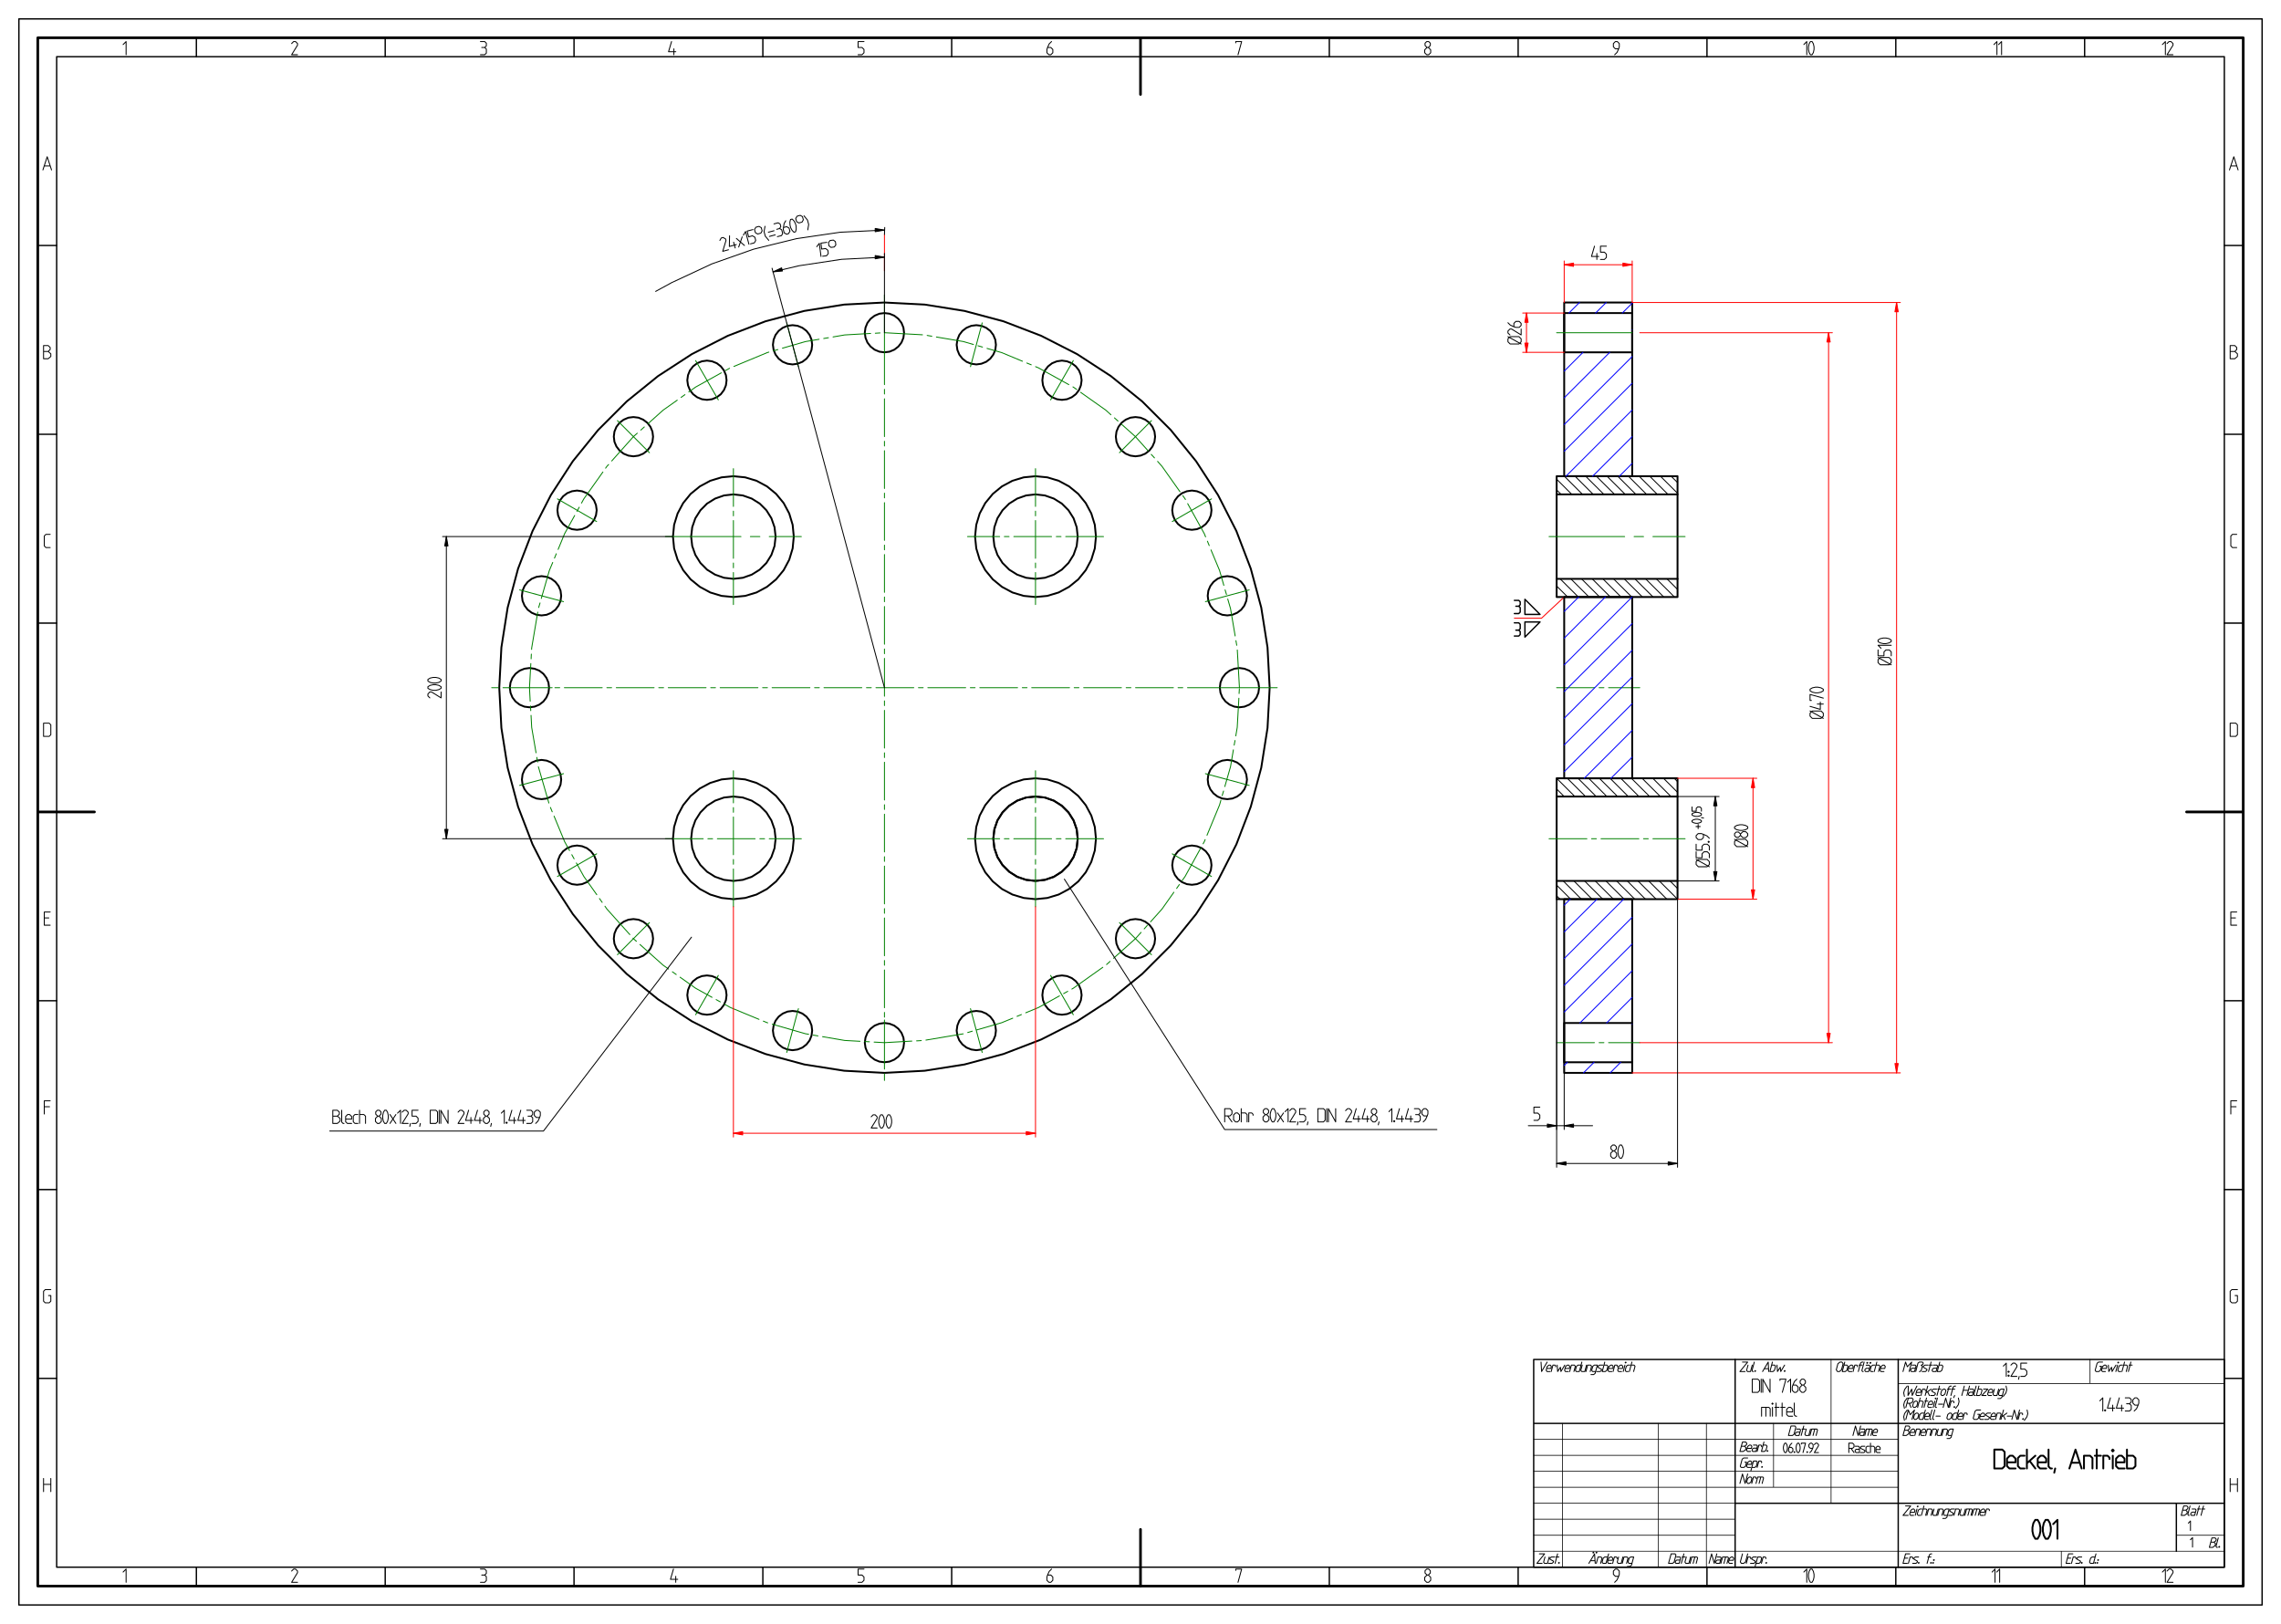 <svg xmlns="http://www.w3.org/2000/svg" fill-rule="evenodd" height="1624.796" preserveAspectRatio="none" stroke-linecap="round" viewBox="0 0 32000 22781" width="2282.318"><style>.brush1{fill:none}.pen1,.pen2{stroke:#000;stroke-width:26;stroke-linejoin:round}.pen2{stroke:green;stroke-width:13}.brush2{fill:#000}.pen3{stroke:#000;stroke-width:13;stroke-linejoin:round}.brush3{fill:red}.pen4,.pen5,.pen6{stroke:red;stroke-width:13;stroke-linejoin:round}.pen5,.pen6{stroke:#000;stroke-width:19}.pen6{stroke-width:37}</style><path class="pen1 brush1" d="m11136 7528-16-165-48-159-78-146-106-129-128-105-147-79-159-48-165-16-166 16-159 48-146 79-129 105-105 129-78 146-49 159-16 165 16 166 49 159 78 146 105 129 129 105 146 79 159 48 166 16 165-16 159-48 147-79 128-105 106-129 78-146 48-159zm0 4239-16-165-48-160-78-146-106-129-128-105-147-78-159-49-165-16-166 16-159 49-146 78-129 105-105 129-78 146-49 160-16 165 16 165 49 159 78 147 105 128 129 106 146 78 159 48 166 17 165-17 159-48 147-78 128-106 106-128 78-147 48-159zm4239 0-16-165-49-160-78-146-105-129-129-105-146-78-159-49-166-16-165 16-159 49-147 78-128 105-106 129-78 146-48 160-17 165 17 165 48 159 78 147 106 128 128 106 147 78 159 48 165 17 166-17 159-48 146-78 129-106 105-128 78-147 49-159zm0-4239-16-165-49-159-78-146-105-129-129-105-146-79-159-48-166-16-165 16-159 48-147 79-128 105-106 129-78 146-48 159-17 165 17 166 48 159 78 146 106 129 128 105 147 79 159 48 165 16 166-16 159-48 146-79 129-105 105-129 78-146 49-159z"/><path class="pen1 brush1" d="m15119 11767-14-132-44-125-71-112-94-94-112-71-125-44-132-14-132 14-125 44-112 71-94 94-71 112-43 125-15 132 15 132 43 125 71 112 94 94 112 71 125 43 132 15 132-15 125-43 112-71 94-94 71-112 44-125zm-4238-4239-15-131-44-126-70-112-94-94-112-70-125-44-132-15-132 15-125 44-113 70-93 94-71 112-44 126-15 131 15 132 44 125 71 113 93 94 113 70 125 44 132 15 132-15 125-44 112-70 94-94 70-113 44-125zm0 4239-15-132-44-125-70-112-94-94-112-71-125-44-132-14-132 14-125 44-113 71-93 94-71 112-44 125-15 132 15 132 44 125 71 112 93 94 113 71 125 43 132 15 132-15 125-43 112-71 94-94 70-112 44-125z"/><path class="pen1 brush1" d="m15119 11767-14-132-44-125-71-112-94-94-112-71-125-44-132-14-132 14-125 44-112 71-94 94-71 112-43 125-15 132 15 132 43 125 71 112 94 94 112 71 125 43 132 15 132-15 125-43 112-71 94-94 71-112 44-125zm0-4239-14-131-44-126-71-112-94-94-112-70-125-44-132-15-132 15-125 44-112 70-94 94-71 112-43 126-15 131 15 132 43 125 71 113 94 94 112 70 125 44 132 15 132-15 125-44 112-70 94-94 71-113 44-125z"/><path class="pen2" fill="none" d="M9335 7528h1060m132 0h133m132 0h450m-953 5193v-530m0-66v-67m0-66v-530m0-66v-66m0-66v-451m5192 954h-530m-66 0h-66m-67 0h-529m-67 0h-66m-66 0h-450m953-5192v530m0 66v66m0 66v530m0 66v67m0 66v450m-4238-1907v530m0 66v66m0 66v530m0 66v67m0 66v450m-954 3285h530m66 0h66m67 0h529m67 0h66m66 0h450m3285 954v-530m0-66v-67m0-66v-530m0-66v-66m0-66v-451m954-3285h-530m-66 0h-66m-67 0h-529m-67 0h-66m-66 0h-450"/><path class="pen1 brush1" d="M21838 8376h1696v-255h-1696zm0 2543h1696v256h-1696zm0-4238h1696v255h-1696zm0 5934h1696v-256h-1696z"/><path class="pen1" fill="none" d="M21838 6936v1185m0 4238v-1184m1696-3054V6936m0 4239v1184"/><path class="pen2" fill="none" d="M21732 7528h1060m133 0h132m132 0h451m-1908 4239h530m66 0h67m66 0h530m66 0h66m66 0h451m-1802-2119h530m66 0h67m66 0h437"/><path class="pen3" fill="none" d="M23534 12359h583m-583-1184h583"/><path class="pen3 brush2" d="m24064 12359 23-130h-46zm0-1184-23 130h46z"/><path class="pen3" fill="none" d="M24064 12359v-1184m-238 985h123l31-31v-41l-31-31h-123l-31 31v41l31 31m154 0-185-103m0-107v84h83v-56l28-28h46l28 28v56m-185-190v83h83v-56l28-27h46l28 27v56m-9-107-9-9 9-9 9 9-9 9m9-60-32-32-51-23-28-10h-46l-28 28v28l28 28h46l28-28v-46m-74-79v-60m-30 30h59m-62-46h26l30-7 23-13v-17l-23-13-30-7h-26l-30 7-23 13v17l23 13 30 7m79-80 30 7m-109-23h26l30-7 23-13v-17l-23-13-30-7h-26l-30 7-23 13v17l23 13 30 7m-53-133v60h59v-40l20-20h33l20 20v40"/><path class="pen4" fill="none" d="M23534 10919h1112m-1112 1696h1112"/><path class="pen4 brush3" d="m24593 10919-23 131h46zm0 1696 23-131h-46z"/><path class="pen4" fill="none" d="M24593 10919v1696"/><path class="pen3" fill="none" d="M24365 11878h123l31-31v-41l-31-31h-123l-31 31v41l31 31m154 0-185-103m83-56 33 33h41l28-28v-28l-28-28h-41l-33 33v18l-28 28h-32l-23-23v-28l23-23h32l28 28m-9-51h37l42-9 32-19v-23l-32-19-42-9h-37l-42 9-32 19v23l32 19 42 9"/><path class="pen4" fill="none" d="m21944 8376-318 297m0 0h-381"/><path class="pen5 brush1" d="M21393 8620v-212l212 212zm0 106v212l212-212z"/><path class="pen5" fill="none" d="M21245 8423h62l20 20v41l-20 21h-41m-21 418h62l20-20v-42l-20-20h-41m41-336 20 20v62l-20 21h-62m62 233 20-21v-61l-20-21h-62"/><path class="pen3" fill="none" d="m21838 10919 256 256m1184 1184 256 256m-497-1696 256 256m-657-3054 256 255m-497-1695 256 255m-571 5423 255 256m-347-1696 256 256m1184 1184 106 106m-347-1546 255 256m-1604-2803 5 4m943-255 256 255m-497-1695 255 255m-571 5423 256 256m-347-1696 255 256m944-256 197 197m-1696-2894 155 154m943-255 255 255m-496-1695 255 255m-571 5423 256 256m-347-1696 255 256m944-256 47 47m-1647-2845 256 255m-305-1503 63 63m1185 1185 255 255m-496-1695 255 255m-571 5423 256 256m-347-1696 255 256m-656-3054 255 255m-454-1653 213 213m1185 1185 255 255m-496-1695 255 255m-571 5423 255 256m-346-1696 255 256m-656-3054 255 255m-496-1695 255 255m1185 1185 148 148m-390-1588 256 255m-571 5423 255 256m-1246-47 47 47m853-1696 255 256m-656-3054 255 255m-496-1695 255 255m943-255 240 239m-555 5439 255 256m-1396-197 197 197m852-1696 256 256m-656-3054 255 255m-497-1695 256 255m943-255 90 89m-1696 4299 106 106m1185 1184 255 256m-1454-256 255 256"/><path class="pen1 brush1" d="m17812 9648-30-565-88-559-147-546-202-528-257-504-308-475-356-439-400-400-440-356-474-308-504-257-528-203-547-146-558-89-565-29-565 29-559 89-546 146-528 203-504 257-474 308-440 356-400 400-356 439-308 475-257 504-203 528-146 546-88 559-30 565 30 565 88 558 146 547 203 528 257 504 308 474 356 440 400 400 440 356 474 308 504 256 528 203 546 147 559 88 565 30 565-30 558-88 547-147 528-203 504-256 474-308 440-356 400-400 356-440 308-474 257-504 202-528 147-547 88-558z"/><path class="pen1 brush1" d="m17664 9648-10-72-27-66-44-57-57-44-67-27-71-10-71 10-67 27-57 44-44 57-27 66-9 72 9 71 27 66 44 57 57 44 67 28 71 9 71-9 67-28 57-44 44-57 27-66zm-170-1289-10-72-27-66-44-57-57-44-66-27-72-10-71 10-66 27-57 44-44 57-28 66-9 72 9 71 28 66 44 58 57 43 66 28 71 9 72-9 66-28 57-43 44-58 27-66zm-498-1201-9-72-28-66-43-57-57-44-67-27-71-10-71 10-67 27-57 44-44 57-27 66-10 72 10 71 27 66 44 57 57 44 67 28 71 9 71-9 67-28 57-44 43-57 28-66zm-791-1032-9-71-28-67-44-57-57-43-66-28-72-9-71 9-66 28-57 43-44 57-28 67-9 71 9 72 28 66 44 57 57 44 66 27 71 10 72-10 66-27 57-44 44-57 28-66zm-1031-791-10-72-27-66-44-57-57-44-67-27-71-10-71 10-67 27-57 44-44 57-27 66-9 72 9 71 27 67 44 57 57 43 67 28 71 9 71-9 67-28 57-43 44-57 27-67zm-1202-498-9-71-28-67-43-57-57-43-67-28-71-9-71 9-67 28-57 43-44 57-27 67-10 71 10 72 27 66 44 57 57 44 67 27 71 10 71-10 67-27 57-44 43-57 28-66zm-1289-169-9-72-27-66-44-57-57-44-67-28-71-9-71 9-67 28-57 44-44 57-27 66-10 72 10 71 27 66 44 57 57 44 67 28 71 9 71-9 67-28 57-44 44-57 27-66zm-1289 169-9-71-27-67-44-57-57-43-67-28-71-9-71 9-67 28-57 43-44 57-27 67-10 71 10 72 27 66 44 57 57 44 67 27 71 10 71-10 67-27 57-44 44-57 27-66zm-1201 498-9-72-28-66-43-57-57-44-67-27-71-10-71 10-67 27-57 44-44 57-27 66-10 72 10 71 27 67 44 57 57 43 67 28 71 9 71-9 67-28 57-43 43-57 28-67zm-1031 791-9-71-28-67-44-57-57-43-66-28-72-9-71 9-66 28-57 43-44 57-28 67-9 71 9 72 28 66 44 57 57 44 66 27 71 10 72-10 66-27 57-44 44-57 28-66zm-791 1032-10-72-27-66-44-57-57-44-67-27-71-10-71 10-67 27-57 44-44 57-27 66-9 72 9 71 27 66 44 57 57 44 67 28 71 9 71-9 67-28 57-44 44-57 27-66zm-498 1201-9-72-28-66-44-57-57-44-66-27-71-10-72 10-66 27-57 44-44 57-28 66-9 72 9 71 28 66 44 58 57 43 66 28 72 9 71-9 66-28 57-43 44-58 28-66zm-170 1289-9-72-28-66-43-57-57-44-67-27-71-10-71 10-67 27-57 44-44 57-27 66-10 72 10 71 27 66 44 57 57 44 67 28 71 9 71-9 67-28 57-44 43-57 28-66zm170 1289-9-72-28-66-44-57-57-44-66-27-71-10-72 10-66 27-57 44-44 57-28 66-9 72 9 71 28 66 44 57 57 44 66 28 72 9 71-9 66-28 57-44 44-57 28-66zm498 1201-10-72-27-66-44-57-57-44-67-27-71-10-71 10-67 27-57 44-44 57-27 66-9 72 9 71 27 66 44 58 57 43 67 28 71 9 71-9 67-28 57-43 44-58 27-66zm791 1031-9-71-28-67-44-57-57-43-66-28-72-9-71 9-66 28-57 43-44 57-28 67-9 71 9 71 28 67 44 57 57 44 66 27 71 10 72-10 66-27 57-44 44-57 28-67zm1031 792-9-72-28-66-43-57-57-44-67-28-71-9-71 9-67 28-57 44-44 57-27 66-10 72 10 71 27 66 44 57 57 44 67 28 71 9 71-9 67-28 57-44 43-57 28-66zm1201 497-9-71-27-67-44-57-57-43-67-28-71-9-71 9-67 28-57 43-44 57-27 67-10 71 10 71 27 67 44 57 57 44 67 27 71 10 71-10 67-27 57-44 44-57 27-67zm1289 170-9-71-27-67-44-57-57-44-67-27-71-10-71 10-67 27-57 44-44 57-27 67-10 71 10 71 27 67 44 57 57 43 67 28 71 9 71-9 67-28 57-43 44-57 27-67zm1289-170-9-71-28-67-43-57-57-43-67-28-71-9-71 9-67 28-57 43-44 57-27 67-10 71 10 71 27 67 44 57 57 44 67 27 71 10 71-10 67-27 57-44 43-57 28-67zm1202-497-10-72-27-66-44-57-57-44-67-28-71-9-71 9-67 28-57 44-44 57-27 66-9 72 9 71 27 66 44 57 57 44 67 28 71 9 71-9 67-28 57-44 44-57 27-66zm1031-792-9-71-28-67-44-57-57-43-66-28-72-9-71 9-66 28-57 43-44 57-28 67-9 71 9 71 28 67 44 57 57 44 66 27 71 10 72-10 66-27 57-44 44-57 28-67zm791-1031-9-72-28-66-43-57-57-44-67-27-71-10-71 10-67 27-57 44-44 57-27 66-10 72 10 71 27 66 44 58 57 43 67 28 71 9 71-9 67-28 57-43 43-58 28-66zm498-1201-10-72-27-66-44-57-57-44-66-27-72-10-71 10-66 27-57 44-44 57-28 66-9 72 9 71 28 66 44 57 57 44 66 28 71 9 72-9 66-28 57-44 44-57 27-66z"/><path class="pen2" fill="none" d="M17070 9648h636m-795-1207 614-165m-1079-959 550-318m-1291-648 449-450m-1415-291 318-551m-1442 85 164-614m-1371 455v-635m-1207 794-164-614m-960 1080-318-551m-648 1292-449-450m-292 1416-550-318m85 1442-615-165m456 1372h-636m795 1206-615 165m1080 960-550 318m1291 647-449 450m1415 291-318 551m1442-85-164 614m1371-455v636m1207-795 164 614m960-1080 318 551m648-1292 449 450m292-1415 550 318m-85-1443 614 165m-137-1371-30-529m-8-66-11-65m-11-66-65-383m0 0-39-135m-18-64-19-64m-18-63-60-210m0 0-120-288m-25-61-25-61m-26-61-18-45m0 0-233-421m-32-58-5-10m0 0-32-45m-39-54-252-356m0 0-62-70m-44-49-45-49m-44-50-178-199m0 0-196-175m-49-44-49-44m-50-44-72-65m0 0-353-250m-54-39-48-34m0 0-6-3m-58-32-425-235m0 0-41-17m-61-26-62-25m-61-25-291-121m0 0-206-59m-64-19-63-18m-64-18-140-41m0 0-379-64m-65-11-65-11m-66-9-529-29m-66 3-66 4m-66 3-364 21m0 0-163 28m-65 11-66 11m-65 11-191 32m0 0-323 93m-64 19-63 18m-64 18-23 7m0 0-467 194m-61 26-58 32m-58 32-361 200m0 0-95 68m-54 38-54 38m-54 39-198 140m0 0-214 192m-50 44-49 44m-50 44-54 48m0 0-304 341m-44 50-24 26m0 0-18 25m-38 54-267 376m0 0-33 60m-32 58-32 58m-32 58-141 255m0 0-91 221m-26 61-25 61m-25 61-47 112m0 0-113 393m-18 63-19 64m-13 65-85 502m0 0-1 21m-4 66-3 66m-4 66-19 339m0 0 10 190m4 66 4 66m4 66 9 169m0 0 61 356m11 65 11 65m11 66 147 509m22 62 25 61m26 61 148 358m0 0 69 125m32 58 32 58m32 58 105 190m0 0 181 255m38 54 38 54m39 54 27 39m0 0 322 359m44 50 6 7m0 0 42 37m50 45 325 290m0 0 76 54m54 39 54 38m54 38 217 154m0 0 231 128m58 32 58 32m58 32 84 47m0 0 401 166m61 25 54 22m0 0 7 2m64 19 466 134m0 0 44 7m65 12 66 11m65 11 310 53m0 0 215 12m66 3 66 4m66 4 145 8m0 0 384-22m67-3 66-4m65-7 523-88m63-18 64-19m64-18 349-101m0 0 154-63m61-26 61-25m61-25 179-74m0 0 294-163m58-32 58-32m58-32 21-12m0 0 413-293m53-39 49-44m49-44 307-275m0 0 79-88m44-49 44-50m45-49 161-180m0 0 166-235m39-54 38-54m38-54 42-59m0 0 221-401m32-58 17-30m0 0 12-29m26-61 176-425m0 0 19-67m18-64 19-64m18-63 80-279m0 0 40-236m11-66 12-65m11-65 20-119m0 0 23-409m3-66 4-66m-4979-5526v530m0 66v66m0 66v530m0 66v66m0 67v530m0 66v66m0 66v530m0 66v66m0 67v529m0 67v66m0 66v530m0 66v66m0 67v529m0 67v66m0 66v530m0 66v66m0 67v529m0 67v66m0 66v530m0 66v66m0 67v529m0 67v66m0 66v530m0 66v66m0 66v530m0 66v67m0 66v530m0 66v66m0 66v530m0 66v67m0 66v93m5510-5510h-530m-66 0h-66m-67 0h-529m-67 0h-66m-66 0h-530m-66 0h-66m-67 0h-529m-67 0h-66m-66 0h-530m-66 0h-66m-67 0h-529m-67 0h-66m-66 0h-530m-66 0h-66m-66 0h-530m-66 0h-67m-66 0h-530m-66 0h-66m-66 0h-530m-66 0h-67m-66 0h-530m-66 0h-66m-66 0h-530m-66 0h-67m-66 0h-530m-66 0h-66m-66 0h-530m-66 0h-67m-66 0h-530m-66 0h-66m-66 0h-93"/><path class="pen4" fill="none" d="M12408 3799h0m0 0v-509m-2119 9431v3231m4238-3231v3231"/><path class="pen4 brush3" d="m10289 15899 130 23v-46zm4238 0-130-23v46z"/><path class="pen4" fill="none" d="M10289 15899h4238"/><path class="pen3" fill="none" d="M12305 15825h-83l83-134v-23l-28-28h-27l-28 28m106 46v37l10 42 18 32h23l19-32 9-42v-37l-9-42-19-32h-23l-18 32-10 42m102 0v37l10 42 18 32h23l19-32 9-42v-37l-9-42-19-32h-23l-18 32-10 42"/><path class="pen1 brush1" d="M21944 4244h954v2437h-954zm0 10808h954v-2437h-954z"/><path class="pen1 brush1" d="M21944 4943h954v-551h-954zm0 9409h954v551h-954z"/><path class="pen2" fill="none" d="M21838 4668h1060m-1060 9960h530m66 0h67m66 0h437"/><path class="pen1 brush1" d="M21944 8376h954v2543h-954z"/><path class="pen4" fill="none" d="M23004 4668h2702m-2702 9960h2702"/><path class="pen4 brush3" d="m25653 4668-23 130h46zm0 9960 23-131h-46z"/><path class="pen4" fill="none" d="M25653 4668v9960"/><path class="pen3" fill="none" d="M25424 10078h124l31-31v-41l-31-31h-124l-31 31v41l31 31m155 0-186-103m0-65 144 42v-102m-42 28h84m-167-51h-19v-84l186 51m-111-74h37l41-9 33-19v-23l-33-19-41-9h-37l-42 9-33 19v23l33 19 42 9"/><path class="pen4" fill="none" d="M22898 4244h3762m-3762 10808h3762"/><path class="pen4 brush3" d="m26607 4244-23 130h46zm0 10808 23-131h-46z"/><path class="pen4" fill="none" d="M26607 4244v10808"/><path class="pen3" fill="none" d="M26378 9327h123l31-31v-41l-31-31h-123l-31 31v41l31 31m154 0-185-103m0-106v83h83v-55l28-28h47l27 28v55m-143-106-42-42h185m-111-23h37l42-10 32-18v-23l-32-19-42-9h-37l-42 9-32 19v23l32 18 42 10"/><path class="pen4" fill="none" d="M21944 4392h-582m582 551h-582"/><path class="pen4 brush3" d="m21415 4392-23 130h46zm0 551 23-130h-46z"/><path class="pen4" fill="none" d="M21415 4392v551"/><path class="pen3" fill="none" d="M21186 4826h123l31-31v-42l-31-30h-123l-31 30v42l31 31m154 0-185-103m185-107v83l-134-83h-23l-28 28v28l28 27m-28-171 32 32 51 24 28 9h47l27-28v-28l-27-28h-47l-28 28v47"/><path class="pen4" fill="none" d="M21944 4244v-583m954 583v-583"/><path class="pen4 brush3" d="m21944 3714 131 23v-46zm954 0-130-23v46z"/><path class="pen4" fill="none" d="M21944 3714h954"/><path class="pen3" fill="none" d="m22369 3454-42 144h102m-27-42v84m134-186h-83v84h55l28 28v46l-28 28h-55M9441 7528H6209m3232 4239H6209"/><path class="pen3 brush2" d="m6262 7528-23 131h46zm0 4239 23-131h-46z"/><path class="pen3" fill="none" d="M6262 7528v4239m-74-2059v83l-134-83h-24l-27 28v28l27 27m47-106h37l42-10 32-18v-23l-32-19-42-9h-37l-42 9-32 19v23l32 18 42 10m0-102h37l42-9 32-19v-23l-32-19-42-9h-37l-42 9-32 19v23l32 19 42 9m15761 3032v3231m106-3231v3231"/><path class="pen3 brush2" d="m21838 15793-130-23v46zm106 0 131 23v-46z"/><path class="pen3" fill="none" d="M21441 15793h901m-740-260h-83v83h55l28 28v46l-28 28h-55m319-3103v3761m1696-3761v3761"/><path class="pen3 brush2" d="m21838 16323 131 23v-46zm1696 0-131-23v46z"/><path class="pen3" fill="none" d="M21838 16323h1696m-906-176-32 32v42l28 28h27l28-28v-42l-32-32h-19l-28-28v-32l24-23h27l24 23v32l-28 28m51-9v37l9 42 18 32h24l18-32 9-42v-37l-9-42-18-32h-24l-18 32-9 42m-7766-3804 2249 3513m0 0h2634m-2634-191h74l28-28v-46l-28-28h-74v186m102 0-61-84m84 56 28 28h28l27-28v-70l-27-28h-28l-28 28v70m107-98h60l23 24v102m-83 0v-186m106 186v-126h42l18 19v14m172-9-32 32v42l27 28h28l28-28v-42l-33-32h-18l-28-28v-33l23-23h28l23 23v33l-28 28m51-10v37l10 42 18 33h23l19-33 9-42v-37l-9-41-19-33h-23l-18 33-10 41m102-14 84 126m-84 0 84-126m23-18 42-42v186m106 0h-83l83-135v-23l-27-28h-28l-28 28m116 158-9 41m116-227h-84v84h56l28 27v47l-28 28h-56m116 0-9 41m148-227v186h79l23-24v-139l-23-23h-79m125 0v186m23 0v-186l102 186v-186m223 186h-84l84-135v-23l-28-28h-28l-28 28m149-28-42 144h102m-28-42v84m93-186-42 144h102m-28-42v84m84-102-33 32v42l28 28h28l28-28v-42l-33-32h-18l-28-28v-33l23-23h28l23 23v33l-28 28m61 102-10 41m149-185 41-42v186m24-10 9-9 9 9-9 10-9-10m83-176-42 144h102m-27-42v84m92-186-41 144h102m-28-42v84m51-186h60l23 23v37l-23 24h-42m42 0 23 23v55l-23 24h-60m125 0 32-33 23-51 10-28v-46l-28-28h-28l-28 28v46l28 28h46m-207 191h0m0 0h343M9701 13148l-2077 2720m0 0H5589m-920-209h64l28-28v-28l-28-27h-64v185h64l38-32v-38l-38-32m61-83v166l18 19h14m23-60h84v-37l-28-28h-28l-28 28v74l24 23h60m88-125h-42l-23 23v79l23 23h42m23-125h60l24 23v102m-84 0v-185m255 83-32 32v42l27 28h28l28-28v-42l-32-32h-19l-28-28v-32l23-23h28l23 23v32l-27 28m51-9v37l9 42 18 32h24l18-32 9-42v-37l-9-42-18-32h-24l-18 32-9 42m102-14 83 125m-83 0 83-125m23-19 42-41v185m107 0h-84l84-134v-24l-28-27h-28l-28 27m116 158-9 42m116-227h-84v83h56l28 28v46l-28 28h-56m116 0-9 42m148-227v185h79l23-23v-139l-23-23h-79m125 0v185m23 0v-185l102 185v-185m223 185h-83l83-134v-24l-28-27h-28l-27 27m148-27-42 143h102m-28-41v83m93-185-42 143h102m-27-41v83m83-102-33 32v42l28 28h28l28-28v-42l-33-32h-18l-28-28v-32l23-23h28l23 23v32l-28 28m61 102-10 42m149-186 42-41v185m23-9 9-10 9 10-9 9-9-9m83-176-42 143h102m-27-41v83m92-185-41 143h102m-28-41v83m51-185h60l23 23v37l-23 23h-42m42 0 23 23v56l-23 23h-60m125 0 32-32 24-51 9-28v-47l-28-27h-28l-28 27v47l28 28h47m-1982 190h-963"/><path class="pen6 brush1" d="M530 530h30940v21722H530z"/><path class="pen5 brush1" d="M795 795h30410v21192H795z"/><path class="pen5 brush1" d="M265 265h31470v22252H265z"/><path class="pen6" fill="none" d="M16000 530v795m0 20927v-795M530 11391h795m30145 0h-795"/><path class="pen5" fill="none" d="M18649 21987v265m2649-265v265m2649-265v265m2649-265v265m2649-265v265m-15894-265v265m-2649 0v-265m-2649 0v265m-2649 0v-265m-2649 0v265M530 14040h265m-265 2649h265m-265 2649h265M530 8742h265M530 6093h265M530 3444h265m30410 0h265m-265 2649h265m-265 2649h265m-265 5298h265m-265 2649h265m-265 2649h265M5404 530v265m5298-265v265M2755 530v265m5298-265v265m5298-265v265m5298-265v265m2649-265v265m2649-265v265m2649-265v265m2649-265v265"/><path class="pen3" fill="none" d="m602 2384 60-185 61 185m-103-56h84m-93 2603h65l28-28v-28l-28-27h-65v185h65l37-32v-37l-37-33m28 2751h-60l-23-23v-139l23-23h60m-93 2649v185h79l23-23v-139l-23-23h-79m93 2649h-83v185h83m-19-102h-64m83 2566h-83v185m0-102h74m18 2566h-79l-23 23v139l23 23h56l23-23v-79h-32m-70 2566v185m0-102h102m0-83v185m1014 1128 42-42v186m2405 0h-83l83-135v-23l-28-28h-27l-28 28m2649-28h60l23 23v38l-23 23h-42m42 0 23 23v55l-23 24h-60m2708-186-42 144h102m-28-42v84m2641-186h-83v84h55l28 28v46l-28 28h-55m2714-186-33 33-23 51-9 28v46l28 28h27l28-28v-46l-28-28h-46m2640-65v-19h83l-51 186m2652-102-33 32v42l28 28h28l28-28v-42l-33-32h-18l-28-28v-33l23-23h28l23 23v33l-28 28m2614 102 33-33 23-51 9-28v-46l-28-28h-27l-28 28v46l28 28h46m2598-60 41-42v186m24-112v38l9 41 18 33h24l18-33 9-41v-38l-9-41-18-33h-24l-18 33-9 41m2576-32 41-42v186m24-144 41-42v186m2283-144 42-42v186m107 0h-84l84-135v-23l-28-28h-28l-28 28m886-1299v185m0-102h102m0-83v185m0-2834h-79l-23 23v139l23 23h56l23-23v-79h-33m23-2732h-83v185m0-102h74m9-2732h-83v185h83m-18-102h-65m-9-2732v185h79l23-23v-139l-23-23h-79m92-2464h-60l-23-23v-139l23-23h60m-92-2566h65l27-28v-28l-27-27h-65v185h65l37-32v-37l-37-33m-75-2547 61-185 60 185m-102-56h84M30336 625l42-42v185m107 0h-84l84-134v-23l-28-28h-28l-28 28m-2428 14 42-42v185m23-143 42-42v185m-2774-143 41-42v185m24-111v37l9 42 18 32h24l18-32 9-42v-37l-9-42-18-32h-24l-18 32-9 42m-2719 111 33-32 23-51 9-28v-46l-28-28h-27l-28 28v46l28 28h46m-2688-19-33 33v41l28 28h28l28-28v-41l-33-33h-18l-28-28v-32l23-23h28l23 23v32l-28 28m-2702-65v-18h83l-51 185m-2616-185-33 32-23 51-9 28v46l28 28h27l28-28v-46l-28-28h-46m-2575-83h-83v83h55l28 28v46l-28 28h-55M9421 583l-42 143h102m-27-41v83M6740 583h60l23 23v37l-23 23h-42m42 0 23 23v56l-23 23h-60m-2566 0h-83l83-134v-23l-28-28h-27l-28 28m-2364 14 42-42v185"/><path class="pen5 brush1" d="M21516 19970h9689v2017h-9689zm0-897h9689v897h-9689z"/><path class="pen5" fill="none" d="M26630 19073v897m-2288-897v897m0 0v2017m2288-2017v2017m3902-897v673m-6190-673h6863"/><path fill="none" d="M26630 19410h4575m-1884-337v337m-3633-337v897m-1346 224h2288m-2288 224h2288m-2288 224h2288m-2288 224h2288m-942-896v1120m-807-1120v896m4037 897v224m1614-448h673m-6863 224h2288m0 0h4575m-9689-1569h2826m-2826 224h2826m-2826 224h2826m-2826 224h2826m-2826 224h2826m-2826 224h2826m-2826 225h2826m-2826 224h2826m-2422-1793v2017m2019-2017v2017m-673-2017v2017" style="stroke-width:10;stroke:#000;stroke-linejoin:round"/><path class="pen3" fill="none" d="M21596 21800h73l-108 133h73m40-89-19 72 12 17h43l24-89m-8 89h47l17-13 4-17-52-30 5-16 17-13h46m41-44-35 133m11-89h43m-6 82 8-6 5 6-8 7-5-7m426 7 80-133 9 133m-66-37h63m14-114 9-7 5 7-9 7-5-7m-44 0 9-7 5 7-9 7-5-7m49 151 24-89h43l12 16-19 73m112-133-36 133h-43l-12-17 15-56 21-16h43m4 46h60l7-27-15-19h-20l-25 19-14 53 12 17h43m17 0 24-89h29l10 13-2 10m22-23-19 72 12 17h43l24-89m-8 89 24-89h43l13 16-20 73m12 43h36l21-17 7-26 24-89h-43l-21 16-15 56 12 17h43m549-133-36 133h57l21-17 26-99-12-17h-56m78 44h46l10 13-8 30-13 46h-46l-10-13 6-20 16-13h47m53-87-36 133m11-89h43m16 0-19 72 12 17h43l24-89m-7 89 24-89h72l10 13-20 76m-19-89-24 89m223 0 36-133 37 133 36-133m5 44h46l10 13-8 30-13 46h-46l-10-13 6-20 17-13h46m4 46 24-89h73l10 13-21 76m-19-89-24 89m71-43h60l7-27-15-19h-20l-25 19-14 53 12 17h43m-2685-2824 8 133 78-133m-7 90h59l7-27-14-20h-20l-25 20-14 53 12 17h43m16 0 24-90h30l10 13-3 10m23-23 6 90 39-60 7 60 54-90m4 47h60l7-27-15-20h-20l-25 20-14 53 12 17h43m17 0 24-90h43l12 17-20 73m112-133-36 133h-43l-12-17 15-56 21-17h43m17 0-20 73 13 17h43l24-90m-8 90 24-90h43l12 17-19 73m11 43h37l21-17 7-26 24-90h-43l-21 17-15 56 12 17h43m16 0h47l17-14 4-16-52-30 5-17 17-13h46m28-43-35 133h43l21-17 15-56-12-17h-43m63 47h60l7-27-15-20h-19l-26 20-14 53 12 17h43m17 0 24-90h30l9 13-2 10m10 24h60l7-27-15-20h-20l-25 20-14 53 12 17h43m50-126 9-7 5 7-9 6-5-6m-3 36-24 90m94-90h-30l-21 17-15 56 12 17h30m40-90h43l13 17-20 73m-60 0 36-133m3101 1030 35-133 38 133 35-133m5 43h47l9 14-8 29-12 47h-46l-10-14 5-19 17-14h46m5 47 23-90h73l10 14-20 76m-19-90-24 90m71-43h59l7-27-14-20h-20l-25 20-14 53 12 17h43m-1197-133-36 133h57l21-17 26-99-12-17h-56m78 43h46l10 14-8 29-13 47h-46l-10-14 6-19 17-14h46m53-86-36 133m11-90h43m17 0-20 73 12 17h43l24-90m-7 90 24-90h73l9 14-20 76m-19-90-24 90m-1006 151h46l26-20 5-20-15-19h-46l-36 132h47l33-23 7-27-21-23m35 30h60l7-27-14-19h-20l-25 19-15 53 12 17h43m41-89h46l10 13-8 30-12 46h-47l-9-13 5-20 17-13h46m4 46 24-89h30l10 13-3 10m34-66-35 132h43l21-17 15-56-12-16h-43m54 82 8-6 5 6-8 7-5-7m-271 99h-56l-21 16-27 100 12 16h40l21-16 15-57h-23m31 30h60l7-26-14-20h-20l-25 20-15 53 12 16h43m5 47 36-136h43l12 16-15 57-21 16h-43m76 0 24-89h30l10 13-3 10m1 60 8-7 5 7-9 6-4-6m-304 231 36-133 37 133 36-133m-14 113 15 20h20l25-20 13-50-14-20h-20l-25 20-14 50m71 20 24-90h30l9 13-2 10m-1 67 24-90h72l10 13-20 77m-19-90-24 90m-233-1703h73l-109 133h73m41-90-20 73 12 17h43l24-90m29-43-32 119 9 14h10m19-7 8-7 5 7-9 7-4-7m110 7 79-133 7 133m-62-40h60m54-93-35 133h43l21-17 15-56-12-17h-43m76 0 6 90 39-60 7 60 54-90m-6 83 9-7 5 7-9 7-5-7m754-103-23 86 17 24h27l29-24 23-86-17-23h-26l-30 23m96-23-35 133h43l21-17 15-56-12-17h-43m63 47h60l7-27-15-20h-19l-26 20-14 53 12 17h43m17 0 24-90h30l9 13-2 10m12 67 32-120 20-13h13m-55 43h43m29-43-32 119 9 14h10m41-89h44l10 15-7 29-12 45h-44l-11-15 4-15 18-15h45m-39-77 10-7 5 7-9 8-6-8m44 0 10-7 5 7-9 8-6-8m70 32h-30l-21 17-15 56 12 17h30m40-90h43l12 17-19 73m-60 0 36-133m52 90h59l8-27-15-20h-20l-25 20-14 53 12 17h43m-1985 2558-30 113 14 20h33l26-20 30-113m-19 133 24-89h30l9 13-2 10m-2 66h47l17-13 4-17-52-30 5-16 17-13h46m-20 135 37-135h43l12 16-15 56-21 17h-43m76 0 24-89h30l9 13-2 10m0 59 9-6 4 6-8 7-5-7m1925-2684 36-133 25 66 61-66-36 133m41-90h46l10 13-8 30-13 47h-46l-10-14 6-20 16-13h47m4 47 31-118 19-15h44l11 15-4 15-19 14 11 15-16 59-18 15h-8m31-89h-7m15 89h46l17-14 5-16-52-30 4-17 17-13h47m41-43-36 133m11-90h43m17 0h46l10 13-8 30-13 47h-46l-10-14 6-20 16-13h47m39-86-35 133h43l21-17 15-56-12-17h-43m-485 776-10-50 12-46 37-50m-19 132 35-132 26 66 60-66-35 132m22-19 14 19h20l25-19 14-50-15-20h-20l-25 20-13 50m166-113-36 132h-43l-12-16 15-56 21-17h43m4 46h60l7-26-14-20h-20l-26 20-14 53 12 16h43m52-132-31 119 9 13h10m52-132-32 119 10 13h10m29-46h59m93 27 14 19h20l25-19 14-50-15-20h-20l-25 20-13 50m166-113-36 132h-43l-12-16 15-56 21-17h43m4 46h60l7-26-15-20h-19l-26 20-14 53 12 16h43m17 0 24-89h30l9 13-2 10m190-66h-57l-21 17-26 99 12 16h40l21-16 15-56h-24m32 29h60l7-26-15-20h-20l-25 20-14 53 12 16h43m17 0h46l17-13 4-16-51-30 4-17 17-13h46m5 46h59l7-26-14-20h-20l-25 20-15 53 13 16h43m16 0 24-89h43l12 17-19 72m52-132-36 132m84-89-74 53m50 36-26-53m55 7h59m5 46 35-132 37 132 36-132m-19 132 24-89h30l9 13-2 10m0 60 9-7 5 7-9 6-5-6m25 20 36-50 13-46-10-50m-1721-23-10-49 12-47 37-49m-3 73h53l25-20 9-33-15-20h-53l-35 132m73 0-27-59m49 39 14 20h20l25-20 13-49-14-20h-20l-25 20-13 49m94-69h43l13 16-20 73m-60 0 36-132m89 0-35 132m11-89h43m4 46h59l7-26-14-20h-20l-25 20-14 53 12 16h43m50-126 8-6 5 6-8 7-5-7m-3 37-24 89m59-132-32 119 9 13h10m29-46h60m4 46 36-132 37 132 35-132m-19 132 24-89h30l10 13-3 10m1 60 8-7 5 7-8 6-5-6m24 19 37-49 12-47-10-49m-757-23-10-49 12-47 37-49m16 0-5 132 53-89 6 89 66-132m-8 89h60l7-27-15-19h-20l-25 19-14 53 12 17h43m17 0 24-89h30l9 13-2 10m34-66-36 132m84-89-74 53m50 36-26-53m43 53h46l17-13 4-17-51-30 4-16 17-13h46m41-43-35 132m11-89h43m-2 69 14 20h20l25-20 14-50-15-19h-20l-25 19-13 50m84 20 32-119 20-13h13m-55 43h43m6 89 32-119 20-13h14m-55 43h43m-1 89-14 30m149-162-35 132m19-73h73m16-59-36 132m41-89h46l10 13-8 30-12 46h-47l-9-13 5-20 17-13h46m40-86-32 119 9 13h10m52-132-35 132h43l21-17 15-56-12-16h-43m76 0h60l-84 89h60m28-43h59l7-27-14-19h-20l-25 19-14 53 12 17h43m40-89-19 72 12 17h43l24-89m-12 132h36l21-17 7-26 24-89h-43l-21 16-15 56 12 17h43m13 13 37-49 12-47-10-49m-1426 620h46l25-20 6-20-15-20h-46l-36 133h46l33-23 7-27-20-23m35 30h60l7-27-15-20h-20l-25 20-14 53 12 17h43m17 0 24-90h43l12 17-20 73m28-43h60l7-27-14-20h-20l-26 20-14 53 12 17h43m17 0 24-90h43l12 17-19 73m16 0 24-90h43l12 17-19 73m40-90-19 73 12 17h43l24-90m-8 90 24-90h43l13 17-20 73m12 43h36l21-17 7-26 24-90h-43l-21 17-15 56 12 17h43m-646 989h72l-108 132h73m28-43h60l7-26-15-20h-20l-25 20-14 53 12 16h43m50-126 9-6 5 6-9 7-5-7m-3 37-24 89m94-89h-30l-21 16-15 57 12 16h30m40-89h43l13 16-20 73m-60 0 36-132m41 132 24-89h43l12 16-20 73m41-89-20 73 12 16h43l24-89m-7 89 24-89h43l12 16-20 73m12 43h37l21-16 7-27 24-89h-43l-21 16-16 57 13 16h43m16 0h47l16-13 5-17-52-30 5-16 16-13h47m-8 89 24-89h43l12 16-19 73m40-89-19 73 12 16h43l24-89m-7 89 24-89h72l10 13-20 76m-19-89-24 89m59 0 24-89h73l10 13-21 76m-19-89-24 89m71-43h60l7-26-14-20h-20l-25 20-15 53 13 16h43m16 0 24-89h30l10 13-3 10m-1115 606h-59l-16 60-20 73h60m6-73h-46m56 73 24-89h30l10 13-3 10m-1 66h46l17-13 4-17-51-30 4-16 17-13h46m-5 82 8-6 5 6-8 7-5-7m124 7 32-119 20-14h13m-54 44h43m-6 82 8-6 5 6-8 7-5-7m40-39 9-7 5 7-9 6-5-6m-2 33 5 6-8 7-5-7 8-6m2376-2811h-56l-21 17-27 99 12 17h40l21-17 15-56h-23m31 30h60l7-27-14-20h-20l-26 20-14 53 12 17h43m41-90 6 90 39-60 7 60 54-90m26-36 9-7 4 7-8 6-5-6m-3 36-24 90m94-90h-30l-21 17-15 56 12 17h30m40-90h43l12 17-19 73m-60 0 36-133m89 0-35 133m10-90h43m707 2035h46l26-20 5-19-15-20h-46l-35 132h46l33-23 7-27-21-23m59-59-31 119 9 13h10m41-89h46l10 13-8 30-13 46h-46l-10-13 6-20 16-13h47m53-86-36 132m11-89h43m41-43-35 132m10-89h43m84 465h46l26-20 5-20-15-20h-46l-36 133h47l32-24 8-26-21-23m59-60-32 119 10 14h10m18-7 9-7 5 7-9 7-5-7m-2046 98h-60l-16 60-19 73h59m7-73h-47m57 73 24-89h30l9 13-2 10m-1 66h46l17-13 4-17-52-30 5-16 17-13h46m-6 82 9-6 5 6-9 7-5-7m206-126-35 133h-43l-12-17 15-56 21-16h43m-6 82 9-6 4 6-8 7-5-7m41-39 8-7 5 7-9 6-4-6m-3 33 5 6-8 7-5-7 8-6M12408 4668V3555m-1289 1282-288-1074"/><path class="pen3 brush2" d="m12408 3608-130-23v46zm-1563 206 132-12-12-44z"/><path class="pen3" fill="none" d="m12408 3608-601 30-596 90-366 86m613-353 36-47 24 184m81-198-82 11 10 83 56-7 31 24 6 46-24 31-55 7m82-192 22-29 46-6 29 22 6 46-22 29-46 6-29-23-6-45m785-113h0m0 0 4-99"/><path class="pen3 brush2" d="m12408 3228-130-23v46z"/><path class="pen3" fill="none" d="m12408 3228-620 30-613 90-603 148-585 206-562 262-227 124m1022-584-81 22 46-152-6-22-34-20-27 7-19 34m136-65-3 150 98-27m-38-33 22 81m17-134 113 99m-81 22 49-143m17-24 30-51 48 179m55-206-81 21 22 81 53-15 34 20 12 45-19 34-54 14m56-201 19-32 44-12 32 18 12 45-18 32-45 12-32-19-12-44m200 152-49-59-17-63 13-75m47 83 80-21m16 58-81 22m64-176 58-15 28 16 10 36-17 28-40 11m40-11 29 17 14 53-16 29-58 15m117-223-23 40-9 55-2 29 12 45 34 20 27-8 20-34-12-44-34-20-45 12m92-34 9 36 20 37 26 27 23-6 9-36-1-43-10-36-20-38-26-26-23 6-9 36 2 43m80-93 19-32 44-12 32 18 12 45-18 32-45 12-32-19-12-44m169 160 13-75-17-63-49-59m-160 1809 1289 4811m17050 10005 42-42v185m23-9 9-9 10 9-10 9-9-9m84-176-42 144h102m-28-42v83m93-185-42 144h102m-28-42v83m51-185h60l24 23v37l-24 23h-41m41 0 24 24v55l-24 23h-60m125 0 33-32 23-51 9-28v-46l-28-28h-27l-28 28v46l28 28h46m-5414-364v185h79l23-23v-139l-23-23h-79m125 0v185m23 0v-185l102 185v-185m139 18v-18h84l-51 185m74-143 42-42v185m88-185-33 32-23 51-9 28v46l28 28h28l27-28v-46l-27-28h-47m130 0-32 33v41l27 28h28l28-28v-41l-32-33h-19l-28-28v-32l23-23h28l23 23v32l-27 28m-588 437v-125h102l19 19v106m-61-125v125m84-176 9-9 9 9-9 9-9-9m9 51v125m51-185v185m-18-125h60m42-60v185m-19-125h60m23 65h84v-37l-28-28h-28l-28 28v74l24 23h60m23-185v167l19 18h14m-186 431v26l7 30 13 23h16l14-23 6-30v-26l-6-30-14-23h-16l-13 23-7 30m119-53-23 23-16 36-7 20v33l20 20h20l20-20v-33l-20-20h-33m69 66 7-6 6 6-6 7-7-7m30-72v26l6 30 14 23h16l14-23 6-30v-26l-6-30-14-23h-16l-14 23-6 30m73-40v-13h59l-36 132m53-7 7-6 6 6-6 7-7-7m43 7 23-23 17-37 6-19v-33l-20-20h-19l-20 20v33l20 19h33m82 60h-59l59-96v-16l-19-20h-20l-20 20m484 52h53l20-19v-33l-20-20h-53v132m73 0-43-60m59-29h47l13 13v76h-47l-13-13v-20l13-13h47m16 46h47l13-13v-17l-60-30v-16l14-13h46m63 0h-30l-17 16v57l17 16h30m16-89h43l17 16v73m-60 0v-132m77 89h59v-26l-20-20h-20l-19 20v53l16 16h43m4323 990 30-30v133m-1 130 30-30v133"/><path fill="none" d="m21944 14947 44-44m551-551 359-359m-684 1059 149-149m535-535h0m-309 684 148-149m-573-551 734-733m-954 579 954-954m-954 579 954-954m-954 579 834-833m-834 459 460-459m-460 84 85-84m571-1696 298-297m-672 297 672-672m-954 579 954-954m-954 579 954-953m-954 579 954-954m-954 579 954-953m-954 579 952-952m-952 577 577-577m-577 202 203-202m571-1695 180-180m-555 180 555-555m-929 555 929-929m-954 579 954-954m-954 579 954-954m-954 579 639-638m315-315h0m-954 579 264-264m551-551 139-139m-514 139 149-148m-523 148 148-148" style="stroke:#00f;stroke-width:13;stroke-linejoin:round"/><path class="pen1" fill="none" d="M27978 20337v265h112l33-33v-199l-33-33h-112m178 179h120v-53l-40-40h-40l-40 40v106l34 33h86m126-179h-60l-33 33v113l33 33h60m33-265v265m119-179-119 106m119 73-81-107m114 21h119v-53l-40-40h-39l-40 40v106l33 33h86m33-265v238l27 27h20m46 0-13 59m212-59 86-265 86 265m-147-80h121m59 80v-179h86l33 33v146m60-265v265m-27-179h86m33 179v-179h60l27 27v19m33-119 13-13 13 13-13 13-13-13m13 73v179m46-86h119v-53l-39-40h-40l-40 40v106l33 33h86m34-265v265h86l33-33v-113l-33-33h-86m-1326 1006v53l13 59 27 47h33l26-47 13-59v-53l-13-60-26-46h-33l-27 46-13 60m146 0v53l13 59 26 47h33l27-47 13-59v-53l-13-60-27-46h-33l-26 46-13 60m145-47 60-59v265"/><path class="pen3" fill="none" d="m28105 19166 41-42v186m23-65 10-9 9 9-9 9-10-9m10 46 9 9-9 10-10-10 10-9m116 19h-84l84-135v-23l-28-28h-28l-28 28m116 158-9 41m116-227h-84v84h56l28 28v46l-28 28h-56"/></svg>
